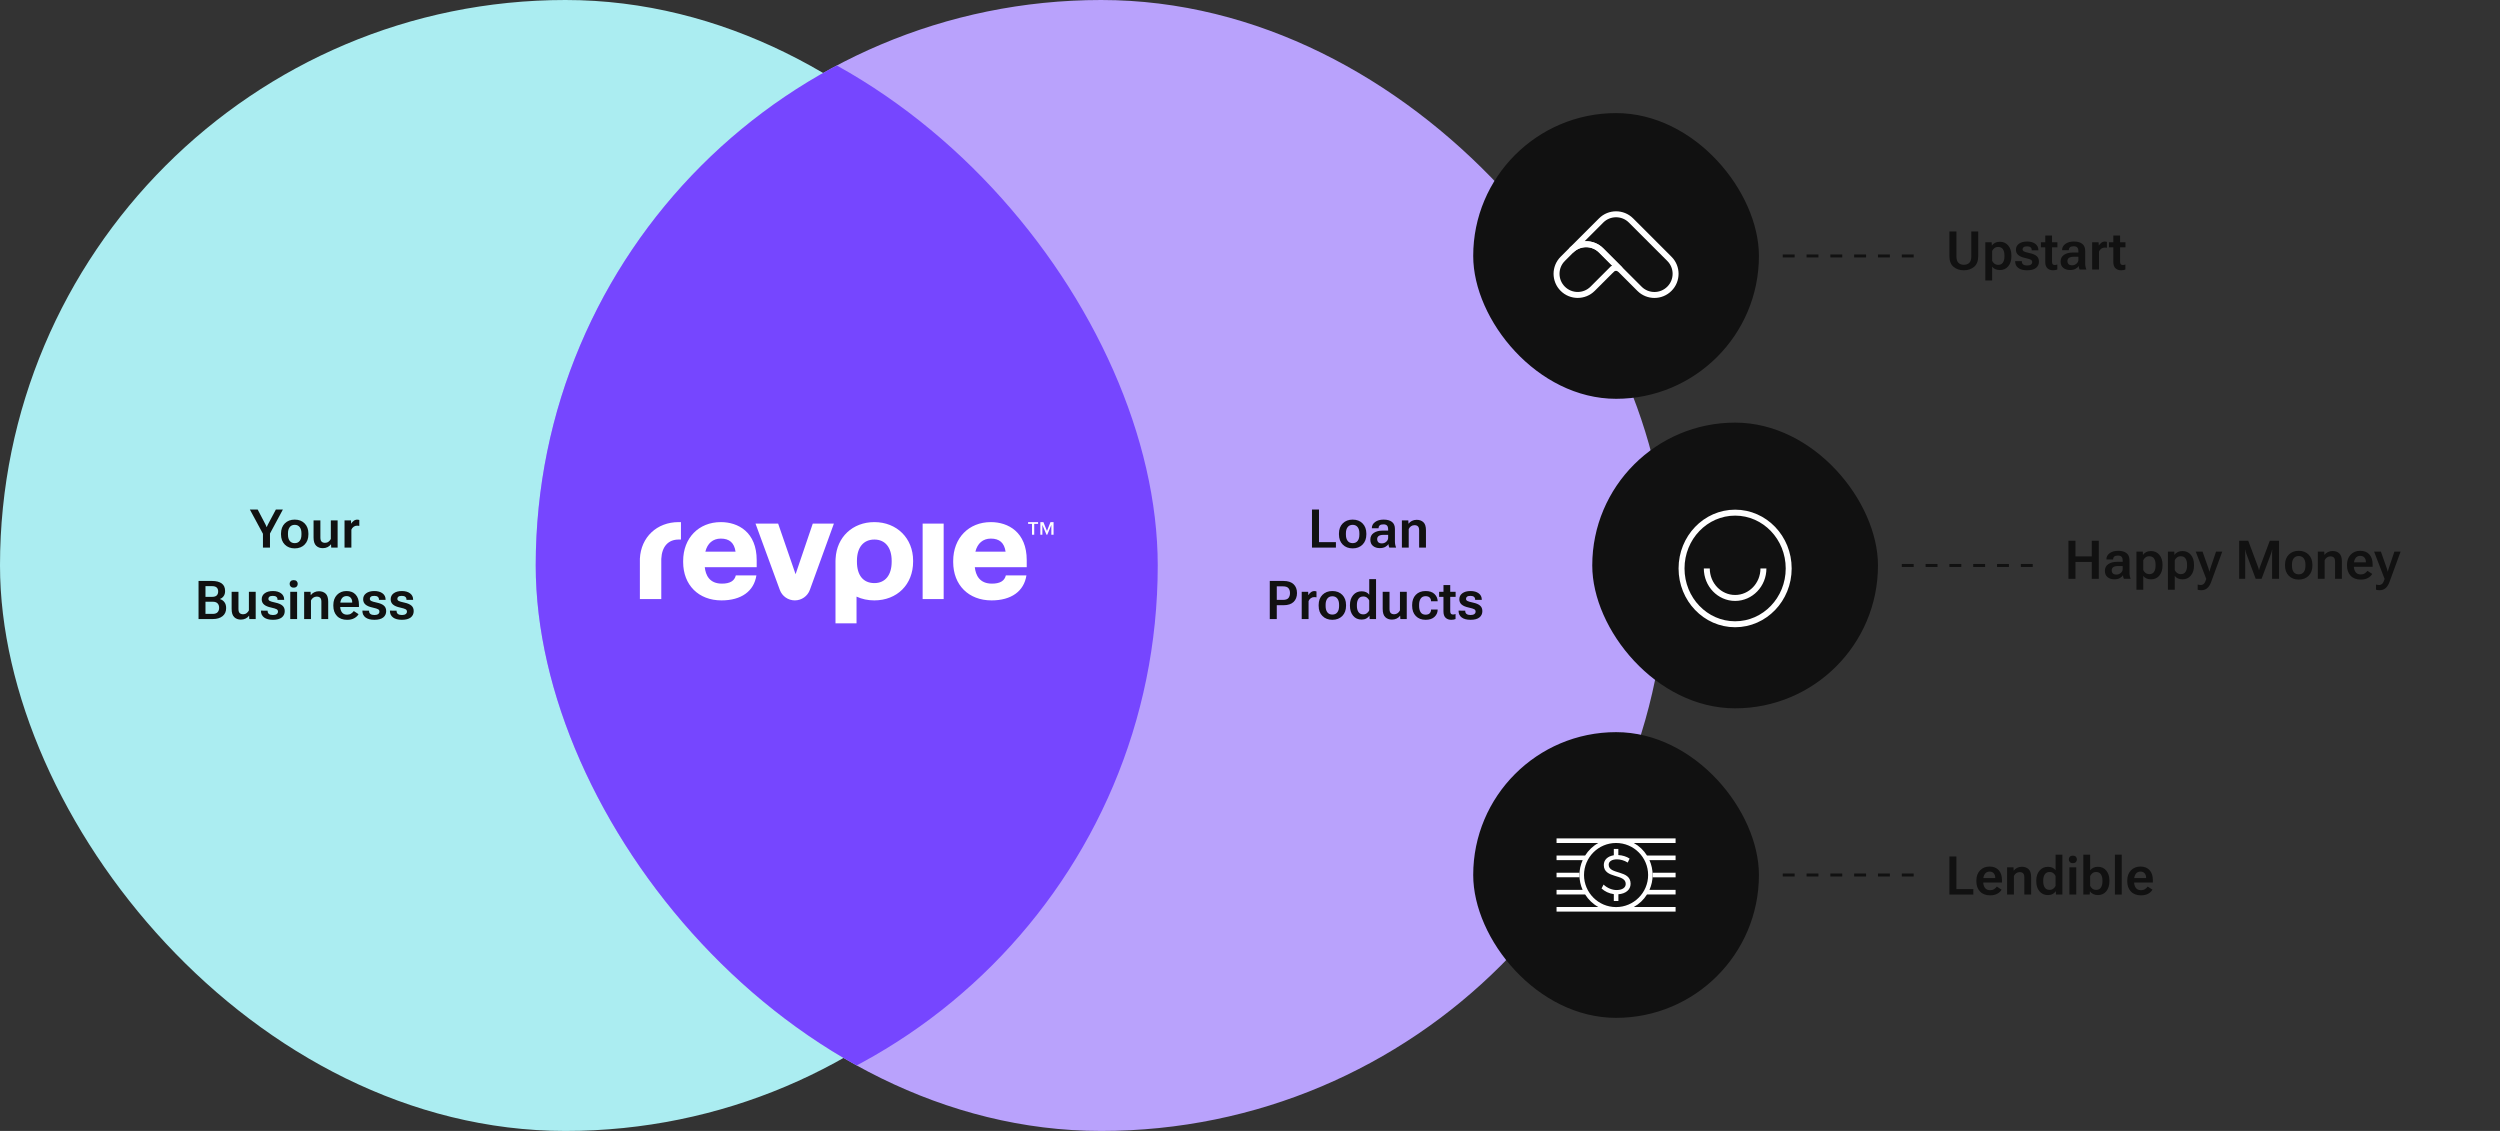 <svg width="840" height="380" viewBox="0 0 840 380" fill="none" xmlns="http://www.w3.org/2000/svg">
<rect x="0" y="0" width="840" height="380" fill="#333333" stroke="none"/>
<rect width="380" height="380" rx="190" fill="#ABEDF1"/>
<path d="M131.012 205.17L133.253 205.179V205.293C133.253 205.756 133.414 206.099 133.736 206.321C134.059 206.538 134.492 206.646 135.037 206.646C135.582 206.646 136.001 206.544 136.294 206.339C136.587 206.128 136.733 205.85 136.733 205.504C136.733 205.152 136.593 204.892 136.312 204.722C136.03 204.546 135.397 204.35 134.413 204.133C133.358 203.91 132.57 203.576 132.049 203.131C131.527 202.686 131.267 202.091 131.267 201.347C131.267 200.509 131.604 199.841 132.277 199.343C132.957 198.839 133.871 198.587 135.02 198.587C136.168 198.587 137.085 198.845 137.771 199.36C138.462 199.87 138.808 200.57 138.808 201.461V201.558H136.575V201.426C136.575 201.045 136.446 200.749 136.188 200.538C135.937 200.321 135.544 200.213 135.011 200.213C134.483 200.213 134.1 200.304 133.859 200.485C133.625 200.667 133.508 200.907 133.508 201.206C133.508 201.499 133.654 201.733 133.947 201.909C134.24 202.079 134.885 202.27 135.881 202.48C136.93 202.703 137.712 203.037 138.228 203.482C138.743 203.922 139.001 204.54 139.001 205.337C139.001 206.233 138.667 206.945 137.999 207.473C137.331 207.994 136.347 208.255 135.046 208.255C133.751 208.255 132.755 207.991 132.058 207.464C131.36 206.937 131.012 206.201 131.012 205.258V205.17Z" fill="#111111"/>
<path d="M121.766 205.17L124.007 205.179V205.293C124.007 205.756 124.168 206.099 124.49 206.321C124.812 206.538 125.246 206.646 125.791 206.646C126.336 206.646 126.755 206.544 127.048 206.339C127.341 206.128 127.487 205.85 127.487 205.504C127.487 205.152 127.347 204.892 127.065 204.722C126.784 204.546 126.151 204.35 125.167 204.133C124.112 203.91 123.324 203.576 122.803 203.131C122.281 202.686 122.021 202.091 122.021 201.347C122.021 200.509 122.357 199.841 123.031 199.343C123.711 198.839 124.625 198.587 125.773 198.587C126.922 198.587 127.839 198.845 128.524 199.36C129.216 199.87 129.562 200.57 129.562 201.461V201.558H127.329V201.426C127.329 201.045 127.2 200.749 126.942 200.538C126.69 200.321 126.298 200.213 125.765 200.213C125.237 200.213 124.854 200.304 124.613 200.485C124.379 200.667 124.262 200.907 124.262 201.206C124.262 201.499 124.408 201.733 124.701 201.909C124.994 202.079 125.639 202.27 126.635 202.48C127.684 202.703 128.466 203.037 128.981 203.482C129.497 203.922 129.755 204.54 129.755 205.337C129.755 206.233 129.421 206.945 128.753 207.473C128.085 207.994 127.101 208.255 125.8 208.255C124.505 208.255 123.509 207.991 122.812 207.464C122.114 206.937 121.766 206.201 121.766 205.258V205.17Z" fill="#111111"/>
<path d="M112.001 203.562V203.28C112.001 201.874 112.411 200.74 113.231 199.879C114.058 199.018 115.124 198.587 116.431 198.587C117.749 198.587 118.774 198.991 119.507 199.8C120.239 200.608 120.605 201.719 120.605 203.131V203.957H113.495V202.463H118.338V202.27C118.338 201.719 118.174 201.25 117.846 200.863C117.523 200.477 117.058 200.283 116.448 200.283C115.739 200.283 115.203 200.55 114.84 201.083C114.477 201.616 114.295 202.313 114.295 203.175V203.641C114.295 204.502 114.488 205.199 114.875 205.732C115.262 206.266 115.845 206.532 116.624 206.532C117.14 206.532 117.585 206.412 117.96 206.172C118.335 205.926 118.64 205.639 118.874 205.311L120.474 206.356C120.187 206.884 119.712 207.335 119.05 207.71C118.388 208.079 117.588 208.264 116.65 208.264C115.186 208.264 114.043 207.833 113.223 206.972C112.408 206.104 112.001 204.968 112.001 203.562Z" fill="#111111"/>
<path d="M102.192 208V198.851H104.354L104.407 199.94H104.451C104.721 199.56 105.093 199.252 105.567 199.018C106.042 198.777 106.569 198.657 107.149 198.657C108.081 198.657 108.834 198.924 109.408 199.457C109.988 199.984 110.278 200.896 110.278 202.19V208H107.984V202.173C107.984 201.546 107.847 201.104 107.571 200.846C107.302 200.588 106.918 200.459 106.42 200.459C105.998 200.459 105.614 200.576 105.269 200.811C104.929 201.045 104.668 201.361 104.486 201.76V208H102.192Z" fill="#111111"/>
<path d="M97.525 208V198.851H99.828V208H97.525ZM97.314 196.179C97.314 195.821 97.432 195.522 97.666 195.282C97.9 195.042 98.237 194.922 98.677 194.922C99.116 194.922 99.453 195.042 99.688 195.282C99.922 195.522 100.039 195.821 100.039 196.179C100.039 196.536 99.922 196.838 99.688 197.084C99.453 197.324 99.116 197.444 98.677 197.444C98.237 197.444 97.9 197.321 97.666 197.075C97.432 196.829 97.314 196.53 97.314 196.179Z" fill="#111111"/>
<path d="M87.682 205.17L89.923 205.179V205.293C89.923 205.756 90.084 206.099 90.406 206.321C90.728 206.538 91.162 206.646 91.707 206.646C92.252 206.646 92.671 206.544 92.964 206.339C93.257 206.128 93.403 205.85 93.403 205.504C93.403 205.152 93.263 204.892 92.981 204.722C92.7 204.546 92.067 204.35 91.083 204.133C90.028 203.91 89.24 203.576 88.719 203.131C88.197 202.686 87.936 202.091 87.936 201.347C87.936 200.509 88.273 199.841 88.947 199.343C89.627 198.839 90.541 198.587 91.689 198.587C92.838 198.587 93.755 198.845 94.44 199.36C95.132 199.87 95.478 200.57 95.478 201.461V201.558H93.245V201.426C93.245 201.045 93.116 200.749 92.858 200.538C92.606 200.321 92.214 200.213 91.681 200.213C91.153 200.213 90.769 200.304 90.529 200.485C90.295 200.667 90.178 200.907 90.178 201.206C90.178 201.499 90.324 201.733 90.617 201.909C90.91 202.079 91.555 202.27 92.551 202.48C93.6 202.703 94.382 203.037 94.897 203.482C95.413 203.922 95.671 204.54 95.671 205.337C95.671 206.233 95.337 206.945 94.669 207.473C94.001 207.994 93.017 208.255 91.716 208.255C90.421 208.255 89.425 207.991 88.728 207.464C88.03 206.937 87.682 206.201 87.682 205.258V205.17Z" fill="#111111"/>
<path d="M77.829 204.572V198.851H80.123V204.607C80.123 205.264 80.261 205.727 80.536 205.996C80.817 206.26 81.204 206.392 81.696 206.392C82.13 206.392 82.514 206.269 82.848 206.022C83.188 205.776 83.448 205.466 83.63 205.091V198.851H85.915V208H83.762L83.7 206.901H83.656C83.369 207.3 82.988 207.613 82.514 207.842C82.039 208.07 81.509 208.185 80.923 208.185C80.009 208.185 79.265 207.906 78.69 207.35C78.116 206.793 77.829 205.867 77.829 204.572Z" fill="#111111"/>
<path d="M66.711 208V195.203H71.29C72.649 195.203 73.713 195.479 74.481 196.029C75.248 196.574 75.632 197.424 75.632 198.578C75.632 199.281 75.465 199.861 75.131 200.318C74.797 200.77 74.384 201.08 73.892 201.25V201.285C74.501 201.461 75.002 201.804 75.394 202.313C75.787 202.823 75.983 203.494 75.983 204.326C75.983 205.492 75.576 206.397 74.762 207.042C73.953 207.681 72.881 208 71.545 208H66.711ZM69.04 206.269H71.466C72.21 206.269 72.755 206.084 73.101 205.715C73.452 205.346 73.628 204.848 73.628 204.221C73.628 203.594 73.452 203.099 73.101 202.735C72.755 202.366 72.21 202.182 71.466 202.182H69.04V206.269ZM69.04 200.547H71.211C71.955 200.547 72.488 200.389 72.811 200.072C73.139 199.75 73.303 199.302 73.303 198.728C73.303 198.153 73.139 197.714 72.811 197.409C72.488 197.099 71.955 196.943 71.211 196.943H69.04V200.547Z" fill="#111111"/>
<path d="M115.763 184V174.851H117.934L117.986 175.923H118.03C118.235 175.56 118.511 175.249 118.856 174.991C119.208 174.728 119.609 174.596 120.061 174.596C120.184 174.596 120.31 174.61 120.438 174.64C120.573 174.669 120.67 174.695 120.729 174.719V176.705C120.617 176.682 120.5 176.664 120.377 176.652C120.254 176.635 120.119 176.626 119.973 176.626C119.539 176.626 119.152 176.752 118.812 177.004C118.473 177.25 118.224 177.566 118.065 177.953V184H115.763Z" fill="#111111"/>
<path d="M105.356 180.572V174.851H107.65V180.607C107.65 181.264 107.788 181.727 108.063 181.996C108.345 182.26 108.731 182.392 109.224 182.392C109.657 182.392 110.041 182.269 110.375 182.022C110.715 181.776 110.976 181.466 111.157 181.091V174.851H113.442V184H111.289L111.228 182.901H111.184C110.896 183.3 110.516 183.613 110.041 183.842C109.566 184.07 109.036 184.185 108.45 184.185C107.536 184.185 106.792 183.906 106.218 183.35C105.644 182.793 105.356 181.867 105.356 180.572Z" fill="#111111"/>
<path d="M94.423 179.562V179.28C94.423 177.862 94.845 176.726 95.689 175.87C96.538 175.015 97.651 174.587 99.028 174.587C100.405 174.587 101.516 175.015 102.359 175.87C103.203 176.726 103.625 177.862 103.625 179.28V179.562C103.625 180.979 103.203 182.116 102.359 182.972C101.516 183.827 100.405 184.255 99.028 184.255C97.651 184.255 96.538 183.827 95.689 182.972C94.845 182.116 94.423 180.979 94.423 179.562ZM96.761 179.184V179.649C96.761 180.528 96.954 181.223 97.341 181.732C97.728 182.242 98.29 182.497 99.028 182.497C99.761 182.497 100.32 182.242 100.707 181.732C101.094 181.223 101.287 180.528 101.287 179.649V179.184C101.287 178.311 101.091 177.619 100.698 177.109C100.306 176.6 99.749 176.345 99.028 176.345C98.302 176.345 97.742 176.6 97.35 177.109C96.957 177.619 96.761 178.311 96.761 179.184Z" fill="#111111"/>
<path d="M88.35 184V179.351L83.955 171.203H86.583L89.167 176.16C89.255 176.324 89.331 176.482 89.395 176.635C89.466 176.787 89.53 176.942 89.589 177.101H89.642C89.7 176.942 89.762 176.79 89.826 176.644C89.897 176.491 89.976 176.33 90.064 176.16L92.691 171.203H95.047L90.714 179.263V184H88.35Z" fill="#111111"/>
<g clip-path="url(#clip0_767_265610)">
<rect x="180" width="380" height="380" rx="190" fill="#B9A2FC"/>
<rect x="9" width="380" height="380" rx="190" fill="#7646FF"/>
<path fill-rule="evenodd" clip-rule="evenodd" d="M287.932 188.397C287.932 183.945 290.122 181.287 293.789 181.287C297.429 181.287 299.602 183.963 299.602 188.444V188.763C299.602 193.244 297.429 195.919 293.789 195.919C290.067 195.919 287.932 193.311 287.932 188.763V188.397ZM293.789 175.429C286.494 175.429 281.146 180.453 280.763 187.653L280.726 188.49V209.429H287.794V200.461C289.589 201.296 291.621 201.733 293.745 201.733C301.434 201.733 306.804 196.381 306.804 188.716V188.353C306.804 180.864 301.331 175.429 293.789 175.429ZM215.001 187.715C215.355 180.481 220.713 175.429 228.03 175.429H228.799V181.287H228.03C224.515 181.287 222.388 183.657 222.192 187.788V201.277H215L215.001 187.715ZM273.091 175.93L267.315 192.94L261.456 175.93H253.851L262.024 198.217C262.797 200.327 264.81 201.73 267.064 201.73C269.324 201.73 271.342 200.319 272.111 198.201L280.189 175.93H273.091ZM310.004 201.279H317.072V175.93H310.004V201.279ZM337.875 185.354C337.45 182.405 335.825 180.968 332.926 180.968C330.28 180.968 328.424 182.553 327.734 185.354H337.875ZM333.291 196.101C335.992 196.101 337.521 195.196 337.962 193.342H344.879C344.055 198.675 339.781 201.734 333.153 201.734C325.449 201.734 320.272 196.558 320.272 188.854V188.49C320.272 180.8 325.476 175.429 332.926 175.429C338.754 175.429 344.981 178.788 344.981 188.216V190.577H327.536H327.535L327.536 190.579C327.825 193.262 329.116 196.101 333.291 196.101ZM242.195 180.968C245.093 180.968 246.719 182.405 247.143 185.354H237.003C237.692 182.553 239.548 180.968 242.195 180.968ZM247.231 193.342C246.789 195.196 245.26 196.101 242.56 196.101C238.383 196.101 237.092 193.26 236.804 190.577H236.805H254.25V188.216C254.25 178.788 248.023 175.429 242.195 175.429C234.744 175.429 229.541 180.8 229.541 188.49V188.854C229.541 196.558 234.717 201.734 242.422 201.734C249.05 201.734 253.324 198.675 254.148 193.342H247.231ZM350.237 179.679H349.556V175.429H350.584L351.785 178.412L352.959 175.429H354V179.679H353.253V176.366L351.878 179.679H351.625L350.237 176.366V179.679ZM347.501 179.679H346.754V176.009H345.446V175.429H348.796V176.009H347.501V179.679Z" fill="white"/>
<path d="M490.081 205.17L492.322 205.179V205.293C492.322 205.756 492.483 206.099 492.806 206.321C493.128 206.538 493.562 206.646 494.106 206.646C494.651 206.646 495.07 206.544 495.363 206.339C495.656 206.128 495.803 205.85 495.803 205.504C495.803 205.152 495.662 204.892 495.381 204.722C495.1 204.546 494.467 204.35 493.482 204.133C492.428 203.91 491.64 203.576 491.118 203.131C490.597 202.686 490.336 202.091 490.336 201.347C490.336 200.509 490.673 199.841 491.347 199.343C492.026 198.839 492.94 198.587 494.089 198.587C495.237 198.587 496.154 198.845 496.84 199.36C497.531 199.87 497.877 200.57 497.877 201.461V201.558H495.645V201.426C495.645 201.045 495.516 200.749 495.258 200.538C495.006 200.321 494.613 200.213 494.08 200.213C493.553 200.213 493.169 200.304 492.929 200.485C492.694 200.667 492.577 200.907 492.577 201.206C492.577 201.499 492.724 201.733 493.017 201.909C493.31 202.079 493.954 202.27 494.95 202.48C495.999 202.703 496.781 203.037 497.297 203.482C497.812 203.922 498.07 204.54 498.07 205.337C498.07 206.233 497.736 206.945 497.068 207.473C496.4 207.994 495.416 208.255 494.115 208.255C492.82 208.255 491.824 207.991 491.127 207.464C490.43 206.937 490.081 206.201 490.081 205.258V205.17Z" fill="#111111"/>
<path d="M483.542 200.538V198.851H489.088V200.538H483.542ZM485.001 205.416V199.712L485.01 199.466V196.574H487.277V205.337C487.277 205.771 487.356 206.069 487.515 206.233C487.673 206.397 487.907 206.479 488.218 206.479C488.358 206.479 488.499 206.465 488.64 206.436C488.786 206.4 488.927 206.356 489.062 206.304V207.991C488.921 208.062 488.725 208.123 488.473 208.176C488.221 208.229 487.945 208.255 487.646 208.255C486.844 208.255 486.202 208.026 485.722 207.569C485.241 207.112 485.001 206.395 485.001 205.416Z" fill="#111111"/>
<path d="M474.48 203.562V203.28C474.48 201.851 474.888 200.711 475.702 199.861C476.522 199.012 477.624 198.587 479.007 198.587C480.308 198.587 481.298 198.918 481.978 199.58C482.657 200.236 483.015 201.013 483.05 201.909L483.059 202.032H480.826V201.936C480.826 201.484 480.677 201.104 480.378 200.793C480.079 200.477 479.619 200.318 478.998 200.318C478.271 200.318 477.727 200.582 477.363 201.109C477 201.637 476.818 202.328 476.818 203.184V203.649C476.818 204.505 476.994 205.199 477.346 205.732C477.703 206.266 478.251 206.532 478.989 206.532C479.646 206.532 480.114 206.368 480.396 206.04C480.683 205.712 480.826 205.331 480.826 204.897V204.81H483.05V204.906C483.05 205.803 482.701 206.585 482.004 207.253C481.307 207.921 480.308 208.255 479.007 208.255C477.63 208.255 476.531 207.83 475.711 206.98C474.891 206.125 474.48 204.985 474.48 203.562Z" fill="#111111"/>
<path d="M464.584 204.572V198.851H466.878V204.607C466.878 205.264 467.016 205.727 467.291 205.996C467.572 206.26 467.959 206.392 468.451 206.392C468.885 206.392 469.269 206.269 469.603 206.022C469.942 205.776 470.203 205.466 470.385 205.091V198.851H472.67V208H470.517L470.455 206.901H470.411C470.124 207.3 469.743 207.613 469.269 207.842C468.794 208.07 468.264 208.185 467.678 208.185C466.764 208.185 466.02 207.906 465.445 207.35C464.871 206.793 464.584 205.867 464.584 204.572Z" fill="#111111"/>
<path d="M453.58 203.562V203.28C453.58 201.927 453.94 200.822 454.661 199.967C455.382 199.105 456.328 198.675 457.5 198.675C458.104 198.675 458.622 198.78 459.056 198.991C459.489 199.202 459.826 199.483 460.066 199.835V194.588H462.352V208H460.198L460.137 206.884H460.102C459.891 207.247 459.554 207.555 459.091 207.807C458.634 208.053 458.106 208.176 457.509 208.176C456.296 208.176 455.338 207.745 454.635 206.884C453.932 206.022 453.58 204.915 453.58 203.562ZM455.918 203.641C455.918 204.449 456.094 205.117 456.445 205.645C456.797 206.166 457.333 206.427 458.054 206.427C458.546 206.427 458.962 206.292 459.302 206.022C459.647 205.753 459.899 205.439 460.058 205.082V201.751C459.905 201.394 459.659 201.083 459.319 200.819C458.985 200.55 458.566 200.415 458.062 200.415C457.342 200.415 456.803 200.679 456.445 201.206C456.094 201.728 455.918 202.396 455.918 203.21V203.641Z" fill="#111111"/>
<path d="M443.068 203.562V203.28C443.068 201.862 443.49 200.726 444.334 199.87C445.184 199.015 446.297 198.587 447.674 198.587C449.051 198.587 450.161 199.015 451.005 199.87C451.849 200.726 452.271 201.862 452.271 203.28V203.562C452.271 204.979 451.849 206.116 451.005 206.972C450.161 207.827 449.051 208.255 447.674 208.255C446.297 208.255 445.184 207.827 444.334 206.972C443.49 206.116 443.068 204.979 443.068 203.562ZM445.406 203.184V203.649C445.406 204.528 445.6 205.223 445.986 205.732C446.373 206.242 446.936 206.497 447.674 206.497C448.406 206.497 448.966 206.242 449.353 205.732C449.739 205.223 449.933 204.528 449.933 203.649V203.184C449.933 202.311 449.736 201.619 449.344 201.109C448.951 200.6 448.395 200.345 447.674 200.345C446.947 200.345 446.388 200.6 445.995 201.109C445.603 201.619 445.406 202.311 445.406 203.184Z" fill="#111111"/>
<path d="M437.373 208V198.851H439.544L439.597 199.923H439.641C439.846 199.56 440.121 199.249 440.467 198.991C440.818 198.728 441.22 198.596 441.671 198.596C441.794 198.596 441.92 198.61 442.049 198.64C442.184 198.669 442.28 198.695 442.339 198.719V200.705C442.228 200.682 442.11 200.664 441.987 200.652C441.864 200.635 441.729 200.626 441.583 200.626C441.149 200.626 440.763 200.752 440.423 201.004C440.083 201.25 439.834 201.566 439.676 201.953V208H437.373Z" fill="#111111"/>
<path d="M426.642 208V195.203H431.309C432.75 195.203 433.857 195.563 434.631 196.284C435.404 196.999 435.791 197.992 435.791 199.264C435.791 200.535 435.404 201.534 434.631 202.261C433.863 202.987 432.753 203.351 431.3 203.351H428.997V208H426.642ZM428.997 201.558H431.106C431.979 201.558 432.586 201.347 432.926 200.925C433.266 200.503 433.436 199.952 433.436 199.272C433.436 198.593 433.266 198.048 432.926 197.638C432.586 197.222 431.979 197.014 431.106 197.014H428.997V201.558Z" fill="#111111"/>
<path d="M471.035 184V174.851H473.197L473.25 175.94H473.294C473.563 175.56 473.936 175.252 474.41 175.018C474.885 174.777 475.412 174.657 475.992 174.657C476.924 174.657 477.677 174.924 478.251 175.457C478.831 175.984 479.121 176.896 479.121 178.19V184H476.827V178.173C476.827 177.546 476.689 177.104 476.414 176.846C476.145 176.588 475.761 176.459 475.263 176.459C474.841 176.459 474.457 176.576 474.111 176.811C473.771 177.045 473.511 177.361 473.329 177.76V184H471.035Z" fill="#111111"/>
<path d="M460.436 181.311C460.436 180.326 460.819 179.576 461.587 179.061C462.354 178.545 463.327 178.287 464.505 178.287H466.412V177.725C466.412 177.262 466.292 176.89 466.052 176.608C465.817 176.327 465.407 176.187 464.821 176.187C464.235 176.187 463.816 176.304 463.564 176.538C463.318 176.772 463.195 177.057 463.195 177.391V177.505H460.945V177.391C460.945 176.594 461.309 175.929 462.035 175.396C462.762 174.856 463.72 174.587 464.909 174.587C466.104 174.587 467.033 174.845 467.695 175.36C468.363 175.876 468.697 176.667 468.697 177.733V181.926C468.697 182.301 468.729 182.658 468.794 182.998C468.858 183.332 468.946 183.619 469.058 183.859V184H466.816C466.74 183.859 466.673 183.678 466.614 183.455C466.556 183.232 466.518 183.013 466.5 182.796C466.307 183.153 465.961 183.473 465.463 183.754C464.965 184.029 464.341 184.167 463.591 184.167C462.694 184.167 461.944 183.927 461.341 183.446C460.737 182.966 460.436 182.254 460.436 181.311ZM462.729 181.126C462.729 181.571 462.855 181.926 463.107 182.189C463.365 182.447 463.767 182.576 464.312 182.576C464.886 182.576 465.378 182.389 465.788 182.014C466.204 181.639 466.412 181.208 466.412 180.722V179.711H464.839C464.13 179.711 463.6 179.837 463.248 180.089C462.902 180.335 462.729 180.681 462.729 181.126Z" fill="#111111"/>
<path d="M449.889 179.562V179.28C449.889 177.862 450.311 176.726 451.154 175.87C452.004 175.015 453.117 174.587 454.494 174.587C455.871 174.587 456.981 175.015 457.825 175.87C458.669 176.726 459.091 177.862 459.091 179.28V179.562C459.091 180.979 458.669 182.116 457.825 182.972C456.981 183.827 455.871 184.255 454.494 184.255C453.117 184.255 452.004 183.827 451.154 182.972C450.311 182.116 449.889 180.979 449.889 179.562ZM452.227 179.184V179.649C452.227 180.528 452.42 181.223 452.807 181.732C453.193 182.242 453.756 182.497 454.494 182.497C455.227 182.497 455.786 182.242 456.173 181.732C456.56 181.223 456.753 180.528 456.753 179.649V179.184C456.753 178.311 456.557 177.619 456.164 177.109C455.771 176.6 455.215 176.345 454.494 176.345C453.768 176.345 453.208 176.6 452.815 177.109C452.423 177.619 452.227 178.311 452.227 179.184Z" fill="#111111"/>
<path d="M440.827 184V171.203H443.183V182.163H448.869V184H440.827Z" fill="#111111"/>
</g>
<rect x="495" y="38" width="96" height="96" rx="48" fill="#111111"/>
<path d="M544.429 90.593L542.992 89.156L537.968 84.132C537.968 84.132 537.946 84.11 537.936 84.097C535.158 81.357 530.686 81.367 527.923 84.13L525.082 86.971C522.306 89.746 522.306 94.244 525.082 97.019C527.857 99.794 532.354 99.794 535.13 97.019L541.561 90.588L541.571 90.593C542.36 89.804 543.64 89.804 544.432 90.593" stroke="white" stroke-width="2" stroke-miterlimit="10"/>
<path d="M560.916 86.973L548.022 74.082C545.246 71.306 540.749 71.306 537.974 74.082L537.966 74.089L527.923 84.132C530.686 81.37 535.158 81.359 537.936 84.1C537.948 84.11 537.958 84.122 537.971 84.132L542.995 89.156L550.865 97.027C550.865 97.027 550.888 97.049 550.898 97.062C553.676 99.802 558.148 99.792 560.911 97.029L560.919 97.022C563.694 94.246 563.694 89.749 560.919 86.973H560.916Z" stroke="white" stroke-width="2" stroke-miterlimit="10"/>
<path d="M599 86H647" stroke="#111111" stroke-dasharray="4 4"/>
<path d="M708.613 83.1V81.412H714.159V83.1H708.613ZM710.072 87.978V82.273L710.081 82.027V79.136H712.349V87.898C712.349 88.332 712.428 88.631 712.586 88.795C712.744 88.959 712.979 89.041 713.289 89.041C713.43 89.041 713.57 89.026 713.711 88.997C713.857 88.962 713.998 88.918 714.133 88.865V90.553C713.992 90.623 713.796 90.685 713.544 90.737C713.292 90.79 713.017 90.816 712.718 90.816C711.915 90.816 711.273 90.588 710.793 90.131C710.312 89.674 710.072 88.956 710.072 87.978Z" fill="#111111"/>
<path d="M702.962 90.561V81.412H705.133L705.186 82.484H705.229C705.435 82.121 705.71 81.811 706.056 81.553C706.407 81.289 706.809 81.157 707.26 81.157C707.383 81.157 707.509 81.172 707.638 81.201C707.772 81.231 707.869 81.257 707.928 81.28V83.267C707.816 83.243 707.699 83.226 707.576 83.214C707.453 83.196 707.318 83.188 707.172 83.188C706.738 83.188 706.352 83.314 706.012 83.565C705.672 83.811 705.423 84.128 705.265 84.515V90.561H702.962Z" fill="#111111"/>
<path d="M692.362 87.872C692.362 86.888 692.746 86.138 693.514 85.622C694.281 85.106 695.254 84.849 696.432 84.849H698.339V84.286C698.339 83.823 698.219 83.451 697.979 83.17C697.744 82.889 697.334 82.748 696.748 82.748C696.162 82.748 695.743 82.865 695.491 83.1C695.245 83.334 695.122 83.618 695.122 83.952V84.066H692.872V83.952C692.872 83.155 693.235 82.49 693.962 81.957C694.688 81.418 695.646 81.148 696.836 81.148C698.031 81.148 698.96 81.406 699.622 81.922C700.29 82.438 700.624 83.228 700.624 84.295V88.487C700.624 88.862 700.656 89.22 700.721 89.56C700.785 89.894 700.873 90.181 700.984 90.421V90.561H698.743C698.667 90.421 698.6 90.239 698.541 90.017C698.482 89.794 698.444 89.574 698.427 89.357C698.233 89.715 697.888 90.034 697.39 90.315C696.892 90.591 696.268 90.728 695.518 90.728C694.621 90.728 693.871 90.488 693.268 90.008C692.664 89.527 692.362 88.815 692.362 87.872ZM694.656 87.688C694.656 88.133 694.782 88.487 695.034 88.751C695.292 89.009 695.693 89.138 696.238 89.138C696.812 89.138 697.305 88.95 697.715 88.575C698.131 88.2 698.339 87.769 698.339 87.283V86.272H696.766C696.057 86.272 695.526 86.398 695.175 86.65C694.829 86.897 694.656 87.242 694.656 87.688Z" fill="#111111"/>
<path d="M685.744 83.1V81.412H691.29V83.1H685.744ZM687.203 87.978V82.273L687.212 82.027V79.136H689.479V87.898C689.479 88.332 689.559 88.631 689.717 88.795C689.875 88.959 690.109 89.041 690.42 89.041C690.561 89.041 690.701 89.026 690.842 88.997C690.988 88.962 691.129 88.918 691.264 88.865V90.553C691.123 90.623 690.927 90.685 690.675 90.737C690.423 90.79 690.147 90.816 689.849 90.816C689.046 90.816 688.404 90.588 687.924 90.131C687.443 89.674 687.203 88.956 687.203 87.978Z" fill="#111111"/>
<path d="M677.096 87.731L679.337 87.74V87.855C679.337 88.317 679.498 88.66 679.82 88.883C680.143 89.1 680.576 89.208 681.121 89.208C681.666 89.208 682.085 89.106 682.378 88.9C682.671 88.689 682.817 88.411 682.817 88.065C682.817 87.714 682.677 87.453 682.396 87.283C682.114 87.107 681.481 86.911 680.497 86.694C679.442 86.472 678.654 86.138 678.133 85.692C677.611 85.247 677.351 84.652 677.351 83.908C677.351 83.07 677.688 82.402 678.361 81.904C679.041 81.4 679.955 81.148 681.104 81.148C682.252 81.148 683.169 81.406 683.854 81.922C684.546 82.432 684.892 83.132 684.892 84.022V84.119H682.659V83.987C682.659 83.606 682.53 83.311 682.272 83.1C682.021 82.883 681.628 82.774 681.095 82.774C680.567 82.774 680.184 82.865 679.943 83.047C679.709 83.228 679.592 83.469 679.592 83.768C679.592 84.061 679.738 84.295 680.031 84.471C680.324 84.641 680.969 84.831 681.965 85.042C683.014 85.265 683.796 85.599 684.312 86.044C684.827 86.483 685.085 87.102 685.085 87.898C685.085 88.795 684.751 89.507 684.083 90.034C683.415 90.556 682.431 90.816 681.13 90.816C679.835 90.816 678.839 90.553 678.142 90.025C677.444 89.498 677.096 88.763 677.096 87.819V87.731Z" fill="#111111"/>
<path d="M667.067 94.235V81.412H669.203L669.256 82.502H669.309C669.514 82.139 669.854 81.837 670.328 81.597C670.809 81.351 671.348 81.228 671.945 81.228C673.117 81.228 674.058 81.649 674.767 82.493C675.476 83.337 675.83 84.45 675.83 85.833V86.114C675.83 87.497 675.479 88.613 674.775 89.463C674.072 90.312 673.144 90.737 671.989 90.737C671.392 90.737 670.864 90.635 670.407 90.43C669.95 90.225 669.602 89.943 669.361 89.586V94.235H667.067ZM669.361 87.617C669.508 87.981 669.76 88.3 670.117 88.575C670.475 88.851 670.899 88.988 671.392 88.988C672.106 88.988 672.634 88.736 672.974 88.232C673.319 87.723 673.492 87.049 673.492 86.211V85.745C673.492 84.907 673.319 84.236 672.974 83.732C672.634 83.228 672.104 82.977 671.383 82.977C670.879 82.977 670.454 83.111 670.108 83.381C669.763 83.65 669.514 83.964 669.361 84.321V87.617Z" fill="#111111"/>
<path d="M655 86.053V77.765H657.364V86.167C657.364 87.169 657.593 87.887 658.05 88.32C658.507 88.754 659.11 88.971 659.86 88.971C660.61 88.971 661.214 88.754 661.671 88.32C662.128 87.887 662.356 87.169 662.356 86.167V77.765H664.686V86.053C664.686 87.676 664.223 88.877 663.297 89.656C662.371 90.43 661.223 90.816 659.852 90.816C658.475 90.816 657.32 90.43 656.389 89.656C655.463 88.877 655 87.676 655 86.053Z" fill="#111111"/>
<rect x="535" y="142" width="96" height="96" rx="48" fill="#111111"/>
<path d="M583 209.75C592.941 209.75 601 201.355 601 191C601 180.645 592.941 172.25 583 172.25C573.059 172.25 565 180.645 565 191C565 201.355 573.059 209.75 583 209.75Z" stroke="white" stroke-width="2" stroke-miterlimit="10"/>
<path d="M592.514 191C592.514 196.473 588.254 200.911 583 200.911C577.746 200.911 573.485 196.473 573.485 191" stroke="white" stroke-width="2" stroke-miterlimit="10"/>
<path d="M639 190H687" stroke="#111111" stroke-dasharray="4 4"/>
<path d="M798.333 198.13L798.351 196.398C798.503 196.445 798.67 196.483 798.852 196.513C799.033 196.542 799.209 196.557 799.379 196.557C799.783 196.557 800.132 196.419 800.425 196.144C800.724 195.868 801.002 195.303 801.26 194.447H801.198L797.691 185.333H799.977L801.937 190.879C802.019 191.102 802.083 191.307 802.13 191.494C802.177 191.682 802.221 191.866 802.262 192.048H802.314C802.361 191.866 802.408 191.682 802.455 191.494C802.508 191.307 802.569 191.102 802.64 190.879L804.521 185.333H806.604L802.859 195.572C802.525 196.475 802.089 197.157 801.55 197.62C801.011 198.083 800.349 198.314 799.563 198.314C799.3 198.314 799.071 198.3 798.878 198.271C798.685 198.241 798.503 198.194 798.333 198.13Z" fill="#111111"/>
<path d="M788.595 190.044V189.763C788.595 188.356 789.005 187.223 789.825 186.361C790.651 185.5 791.718 185.069 793.024 185.069C794.343 185.069 795.368 185.474 796.101 186.282C796.833 187.091 797.199 188.201 797.199 189.613V190.439H790.089V188.945H794.932V188.752C794.932 188.201 794.768 187.732 794.439 187.346C794.117 186.959 793.651 186.766 793.042 186.766C792.333 186.766 791.797 187.032 791.434 187.565C791.07 188.099 790.889 188.796 790.889 189.657V190.123C790.889 190.984 791.082 191.682 791.469 192.215C791.855 192.748 792.438 193.015 793.218 193.015C793.733 193.015 794.179 192.895 794.554 192.654C794.929 192.408 795.233 192.121 795.468 191.793L797.067 192.839C796.78 193.366 796.306 193.817 795.644 194.192C794.981 194.562 794.182 194.746 793.244 194.746C791.779 194.746 790.637 194.315 789.816 193.454C789.002 192.587 788.595 191.45 788.595 190.044Z" fill="#111111"/>
<path d="M778.786 194.482V185.333H780.948L781.001 186.423H781.045C781.314 186.042 781.687 185.734 782.161 185.5C782.636 185.26 783.163 185.14 783.743 185.14C784.675 185.14 785.428 185.406 786.002 185.939C786.582 186.467 786.872 187.378 786.872 188.673V194.482H784.578V188.655C784.578 188.028 784.44 187.586 784.165 187.328C783.896 187.07 783.512 186.941 783.014 186.941C782.592 186.941 782.208 187.059 781.862 187.293C781.522 187.527 781.262 187.844 781.08 188.242V194.482H778.786Z" fill="#111111"/>
<path d="M767.765 190.044V189.763C767.765 188.345 768.187 187.208 769.03 186.353C769.88 185.497 770.993 185.069 772.37 185.069C773.747 185.069 774.857 185.497 775.701 186.353C776.545 187.208 776.967 188.345 776.967 189.763V190.044C776.967 191.462 776.545 192.599 775.701 193.454C774.857 194.31 773.747 194.737 772.37 194.737C770.993 194.737 769.88 194.31 769.03 193.454C768.187 192.599 767.765 191.462 767.765 190.044ZM770.103 189.666V190.132C770.103 191.011 770.296 191.705 770.683 192.215C771.069 192.725 771.632 192.979 772.37 192.979C773.103 192.979 773.662 192.725 774.049 192.215C774.436 191.705 774.629 191.011 774.629 190.132V189.666C774.629 188.793 774.433 188.102 774.04 187.592C773.647 187.082 773.091 186.827 772.37 186.827C771.644 186.827 771.084 187.082 770.691 187.592C770.299 188.102 770.103 188.793 770.103 189.666Z" fill="#111111"/>
<path d="M752.357 194.482V181.686H755.407L758.668 190.387C758.738 190.58 758.8 190.768 758.853 190.949C758.911 191.131 758.961 191.321 759.002 191.521H759.063C759.104 191.321 759.151 191.131 759.204 190.949C759.263 190.762 759.324 190.574 759.389 190.387L762.658 181.686H765.752V194.482H763.423V185.975C763.423 185.781 763.426 185.57 763.432 185.342C763.438 185.107 763.452 184.896 763.476 184.709H763.405C763.376 184.896 763.329 185.107 763.265 185.342C763.206 185.57 763.142 185.781 763.071 185.975L759.89 194.482H757.912L754.739 185.975C754.669 185.781 754.602 185.567 754.537 185.333C754.479 185.099 754.435 184.891 754.405 184.709H754.335C754.353 184.891 754.364 185.099 754.37 185.333C754.382 185.567 754.388 185.781 754.388 185.975V194.482H752.357Z" fill="#111111"/>
<path d="M738.409 198.13L738.427 196.398C738.579 196.445 738.746 196.483 738.928 196.513C739.109 196.542 739.285 196.557 739.455 196.557C739.859 196.557 740.208 196.419 740.501 196.144C740.8 195.868 741.078 195.303 741.336 194.447H741.274L737.768 185.333H740.053L742.013 190.879C742.095 191.102 742.159 191.307 742.206 191.494C742.253 191.682 742.297 191.866 742.338 192.048H742.391C742.438 191.866 742.484 191.682 742.531 191.494C742.584 191.307 742.646 191.102 742.716 190.879L744.597 185.333H746.68L742.936 195.572C742.602 196.475 742.165 197.157 741.626 197.62C741.087 198.083 740.425 198.314 739.64 198.314C739.376 198.314 739.147 198.3 738.954 198.271C738.761 198.241 738.579 198.194 738.409 198.13Z" fill="#111111"/>
<path d="M728.425 198.156V185.333H730.561L730.613 186.423H730.666C730.871 186.06 731.211 185.758 731.686 185.518C732.166 185.271 732.705 185.148 733.303 185.148C734.475 185.148 735.415 185.57 736.124 186.414C736.833 187.258 737.188 188.371 737.188 189.754V190.035C737.188 191.418 736.836 192.534 736.133 193.384C735.43 194.233 734.501 194.658 733.347 194.658C732.749 194.658 732.222 194.556 731.765 194.351C731.308 194.146 730.959 193.864 730.719 193.507V198.156H728.425ZM730.719 191.538C730.865 191.901 731.117 192.221 731.475 192.496C731.832 192.771 732.257 192.909 732.749 192.909C733.464 192.909 733.991 192.657 734.331 192.153C734.677 191.644 734.85 190.97 734.85 190.132V189.666C734.85 188.828 734.677 188.157 734.331 187.653C733.991 187.149 733.461 186.897 732.74 186.897C732.236 186.897 731.812 187.032 731.466 187.302C731.12 187.571 730.871 187.885 730.719 188.242V191.538Z" fill="#111111"/>
<path d="M717.843 198.156V185.333H719.979L720.031 186.423H720.084C720.289 186.06 720.629 185.758 721.104 185.518C721.584 185.271 722.123 185.148 722.721 185.148C723.893 185.148 724.833 185.57 725.542 186.414C726.251 187.258 726.605 188.371 726.605 189.754V190.035C726.605 191.418 726.254 192.534 725.551 193.384C724.848 194.233 723.919 194.658 722.765 194.658C722.167 194.658 721.64 194.556 721.183 194.351C720.726 194.146 720.377 193.864 720.137 193.507V198.156H717.843ZM720.137 191.538C720.283 191.901 720.535 192.221 720.893 192.496C721.25 192.771 721.675 192.909 722.167 192.909C722.882 192.909 723.409 192.657 723.749 192.153C724.095 191.644 724.268 190.97 724.268 190.132V189.666C724.268 188.828 724.095 188.157 723.749 187.653C723.409 187.149 722.879 186.897 722.158 186.897C721.654 186.897 721.229 187.032 720.884 187.302C720.538 187.571 720.289 187.885 720.137 188.242V191.538Z" fill="#111111"/>
<path d="M707.243 191.793C707.243 190.809 707.627 190.059 708.395 189.543C709.162 189.027 710.135 188.77 711.312 188.77H713.22V188.207C713.22 187.744 713.1 187.372 712.859 187.091C712.625 186.81 712.215 186.669 711.629 186.669C711.043 186.669 710.624 186.786 710.372 187.021C710.126 187.255 710.003 187.539 710.003 187.873V187.987H707.753V187.873C707.753 187.076 708.116 186.411 708.843 185.878C709.569 185.339 710.527 185.069 711.717 185.069C712.912 185.069 713.841 185.327 714.503 185.843C715.171 186.358 715.505 187.149 715.505 188.216V192.408C715.505 192.783 715.537 193.141 715.602 193.48C715.666 193.814 715.754 194.102 715.865 194.342V194.482H713.624C713.548 194.342 713.48 194.16 713.422 193.938C713.363 193.715 713.325 193.495 713.308 193.278C713.114 193.636 712.769 193.955 712.271 194.236C711.772 194.512 711.148 194.649 710.398 194.649C709.502 194.649 708.752 194.409 708.148 193.929C707.545 193.448 707.243 192.736 707.243 191.793ZM709.537 191.608C709.537 192.054 709.663 192.408 709.915 192.672C710.173 192.93 710.574 193.059 711.119 193.059C711.693 193.059 712.186 192.871 712.596 192.496C713.012 192.121 713.22 191.69 713.22 191.204V190.193H711.646C710.938 190.193 710.407 190.319 710.056 190.571C709.71 190.817 709.537 191.163 709.537 191.608Z" fill="#111111"/>
<path d="M695 194.482V181.686H697.355V186.95H702.831V181.686H705.195V194.482H702.831V188.813H697.355V194.482H695Z" fill="#111111"/>
<rect x="495" y="246" width="96" height="96" rx="48" fill="#111111"/>
<path d="M562.999 281.703H543.081C543.061 281.703 543.02 281.703 542.999 281.703C542.978 281.703 542.937 281.703 542.917 281.703H523V283.241H537.05C535.225 284.246 533.707 285.703 532.599 287.467H523V289.005H531.779C531.081 290.544 530.692 292.226 530.692 294.01C530.692 295.795 531.081 297.477 531.758 298.995H523V300.533H532.599C533.707 302.297 535.225 303.754 537.05 304.759H523V306.297H542.917C542.937 306.297 542.978 306.297 542.999 306.297C543.02 306.297 543.061 306.297 543.081 306.297H562.999V304.759H548.948C550.773 303.754 552.291 302.297 553.399 300.533H562.999V298.995H554.219C554.896 297.477 555.286 295.774 555.286 294.01C555.286 292.226 554.896 290.544 554.219 289.005H562.999V287.467H553.399C552.291 285.703 550.773 284.246 548.948 283.241H562.999V281.703ZM538.527 282.564C538.466 282.585 538.425 282.585 538.363 282.605C538.425 282.585 538.466 282.585 538.527 282.564ZM541.461 281.805C541.358 281.826 541.255 281.846 541.132 281.867C541.255 281.846 541.358 281.826 541.461 281.805ZM540.025 282.072C539.922 282.113 539.799 282.134 539.697 282.175C539.799 282.134 539.922 282.113 540.025 282.072ZM541.132 306.154C541.255 306.174 541.358 306.174 541.461 306.195C541.358 306.174 541.255 306.174 541.132 306.154ZM538.363 305.395C538.425 305.415 538.466 305.436 538.527 305.456C538.466 305.436 538.425 305.415 538.363 305.395ZM539.697 305.846C539.799 305.866 539.922 305.907 540.025 305.928C539.922 305.907 539.799 305.866 539.697 305.846ZM547.471 305.456C547.532 305.436 547.573 305.415 547.635 305.395C547.573 305.415 547.532 305.436 547.471 305.456ZM544.537 306.195C544.64 306.174 544.763 306.154 544.866 306.154C544.743 306.174 544.64 306.174 544.537 306.195ZM545.973 305.928C546.076 305.907 546.199 305.866 546.301 305.846C546.199 305.866 546.076 305.907 545.973 305.928ZM553.768 294.01C553.768 299.938 548.948 304.779 542.999 304.779C537.05 304.779 532.23 299.938 532.23 294.01C532.23 288.082 537.05 283.241 542.999 283.241C548.948 283.241 553.768 288.062 553.768 294.01ZM547.471 282.564C547.532 282.585 547.573 282.605 547.635 282.626C547.573 282.585 547.532 282.585 547.471 282.564ZM544.537 281.805C544.64 281.826 544.763 281.846 544.866 281.846C544.743 281.846 544.64 281.826 544.537 281.805ZM545.973 282.072C546.076 282.093 546.199 282.134 546.301 282.154C546.199 282.134 546.076 282.113 545.973 282.072Z" fill="white"/>
<path d="M563.001 294.769V293.231H555.268C555.288 293.477 555.309 293.744 555.309 294.01C555.309 294.277 555.288 294.523 555.268 294.79H563.001V294.769Z" fill="white"/>
<path d="M523 293.231V294.769H530.733C530.712 294.523 530.692 294.256 530.692 294.01C530.692 293.764 530.712 293.497 530.733 293.231H523Z" fill="white"/>
<path d="M547.883 296.943C547.903 292.185 540.519 293.969 540.519 290.544C540.519 289.415 541.626 288.738 543.308 288.738C544.354 288.738 545.749 289.067 546.918 289.826L547.554 288.492C546.549 287.815 545.154 287.364 543.76 287.303V285.251H542.242V287.364C540.19 287.692 538.878 288.882 538.878 290.646C538.878 295.343 546.262 293.497 546.242 297.005C546.242 298.277 545.052 299.056 543.165 299.056C541.688 299.056 540.006 298.379 538.796 297.21L538.119 298.523C539.165 299.507 540.642 300.225 542.242 300.431V302.728H543.78V300.472C546.242 300.287 547.883 298.954 547.883 296.943Z" fill="white"/>
<path d="M599 294H647" stroke="#111111" stroke-dasharray="4 4"/>
<path d="M714.757 296.136V295.854C714.757 294.448 715.167 293.314 715.987 292.453C716.813 291.592 717.88 291.161 719.187 291.161C720.505 291.161 721.53 291.565 722.263 292.374C722.995 293.183 723.361 294.293 723.361 295.705V296.531H716.251V295.037H721.094V294.844C721.094 294.293 720.93 293.824 720.602 293.438C720.279 293.051 719.813 292.857 719.204 292.857C718.495 292.857 717.959 293.124 717.596 293.657C717.232 294.19 717.051 294.888 717.051 295.749V296.215C717.051 297.076 717.244 297.773 717.631 298.307C718.018 298.84 718.601 299.106 719.38 299.106C719.896 299.106 720.341 298.986 720.716 298.746C721.091 298.5 721.396 298.213 721.63 297.885L723.229 298.931C722.942 299.458 722.468 299.909 721.806 300.284C721.144 300.653 720.344 300.838 719.406 300.838C717.941 300.838 716.799 300.407 715.979 299.546C715.164 298.679 714.757 297.542 714.757 296.136Z" fill="#111111"/>
<path d="M710.608 300.574V287.162H712.902V300.574H710.608Z" fill="#111111"/>
<path d="M699.991 300.574V287.162H702.285V292.418C702.566 292.049 702.927 291.762 703.366 291.557C703.806 291.346 704.324 291.24 704.922 291.24C706.094 291.24 707.025 291.671 707.717 292.532C708.414 293.388 708.763 294.492 708.763 295.846V296.127C708.763 297.486 708.414 298.597 707.717 299.458C707.02 300.319 706.085 300.75 704.913 300.75C704.315 300.75 703.773 300.633 703.287 300.398C702.807 300.158 702.461 299.856 702.25 299.493H702.206L702.145 300.574H699.991ZM702.285 297.604C702.432 297.973 702.675 298.298 703.015 298.579C703.36 298.86 703.797 299.001 704.324 299.001C705.039 299.001 705.566 298.737 705.906 298.21C706.246 297.683 706.416 297.015 706.416 296.206V295.775C706.416 294.961 706.246 294.296 705.906 293.78C705.566 293.259 705.033 292.998 704.307 292.998C703.797 292.998 703.369 293.139 703.023 293.42C702.678 293.701 702.432 294.023 702.285 294.387V297.604Z" fill="#111111"/>
<path d="M695.324 300.574V291.425H697.627V300.574H695.324ZM695.113 288.753C695.113 288.396 695.23 288.097 695.465 287.856C695.699 287.616 696.036 287.496 696.476 287.496C696.915 287.496 697.252 287.616 697.486 287.856C697.721 288.097 697.838 288.396 697.838 288.753C697.838 289.11 697.721 289.412 697.486 289.658C697.252 289.898 696.915 290.019 696.476 290.019C696.036 290.019 695.699 289.896 695.465 289.649C695.23 289.403 695.113 289.104 695.113 288.753Z" fill="#111111"/>
<path d="M684.188 296.136V295.854C684.188 294.501 684.549 293.396 685.27 292.541C685.99 291.68 686.937 291.249 688.108 291.249C688.712 291.249 689.23 291.354 689.664 291.565C690.098 291.776 690.435 292.058 690.675 292.409V287.162H692.96V300.574H690.807L690.745 299.458H690.71C690.499 299.821 690.162 300.129 689.699 300.381C689.242 300.627 688.715 300.75 688.117 300.75C686.904 300.75 685.946 300.319 685.243 299.458C684.54 298.597 684.188 297.489 684.188 296.136ZM686.526 296.215C686.526 297.023 686.702 297.691 687.054 298.219C687.405 298.74 687.941 299.001 688.662 299.001C689.154 299.001 689.57 298.866 689.91 298.597C690.256 298.327 690.508 298.014 690.666 297.656V294.325C690.514 293.968 690.268 293.657 689.928 293.394C689.594 293.124 689.175 292.989 688.671 292.989C687.95 292.989 687.411 293.253 687.054 293.78C686.702 294.302 686.526 294.97 686.526 295.784V296.215Z" fill="#111111"/>
<path d="M674.38 300.574V291.425H676.542L676.595 292.515H676.639C676.908 292.134 677.28 291.826 677.755 291.592C678.229 291.352 678.757 291.231 679.337 291.231C680.269 291.231 681.021 291.498 681.596 292.031C682.176 292.559 682.466 293.47 682.466 294.765V300.574H680.172V294.747C680.172 294.12 680.034 293.678 679.759 293.42C679.489 293.162 679.105 293.033 678.607 293.033C678.186 293.033 677.802 293.15 677.456 293.385C677.116 293.619 676.855 293.936 676.674 294.334V300.574H674.38Z" fill="#111111"/>
<path d="M664.062 296.136V295.854C664.062 294.448 664.472 293.314 665.292 292.453C666.118 291.592 667.185 291.161 668.491 291.161C669.81 291.161 670.835 291.565 671.567 292.374C672.3 293.183 672.666 294.293 672.666 295.705V296.531H665.556V295.037H670.398V294.844C670.398 294.293 670.234 293.824 669.906 293.438C669.584 293.051 669.118 292.857 668.509 292.857C667.8 292.857 667.264 293.124 666.9 293.657C666.537 294.19 666.355 294.888 666.355 295.749V296.215C666.355 297.076 666.549 297.773 666.936 298.307C667.322 298.84 667.905 299.106 668.685 299.106C669.2 299.106 669.646 298.986 670.021 298.746C670.396 298.5 670.7 298.213 670.935 297.885L672.534 298.931C672.247 299.458 671.772 299.909 671.11 300.284C670.448 300.653 669.648 300.838 668.711 300.838C667.246 300.838 666.104 300.407 665.283 299.546C664.469 298.679 664.062 297.542 664.062 296.136Z" fill="#111111"/>
<path d="M655 300.574V287.777H657.355V298.737H663.042V300.574H655Z" fill="#111111"/>
<defs>
<clipPath id="clip0_767_265610">
<rect x="180" width="380" height="380" rx="190" fill="white"/>
</clipPath>
</defs>
</svg>
